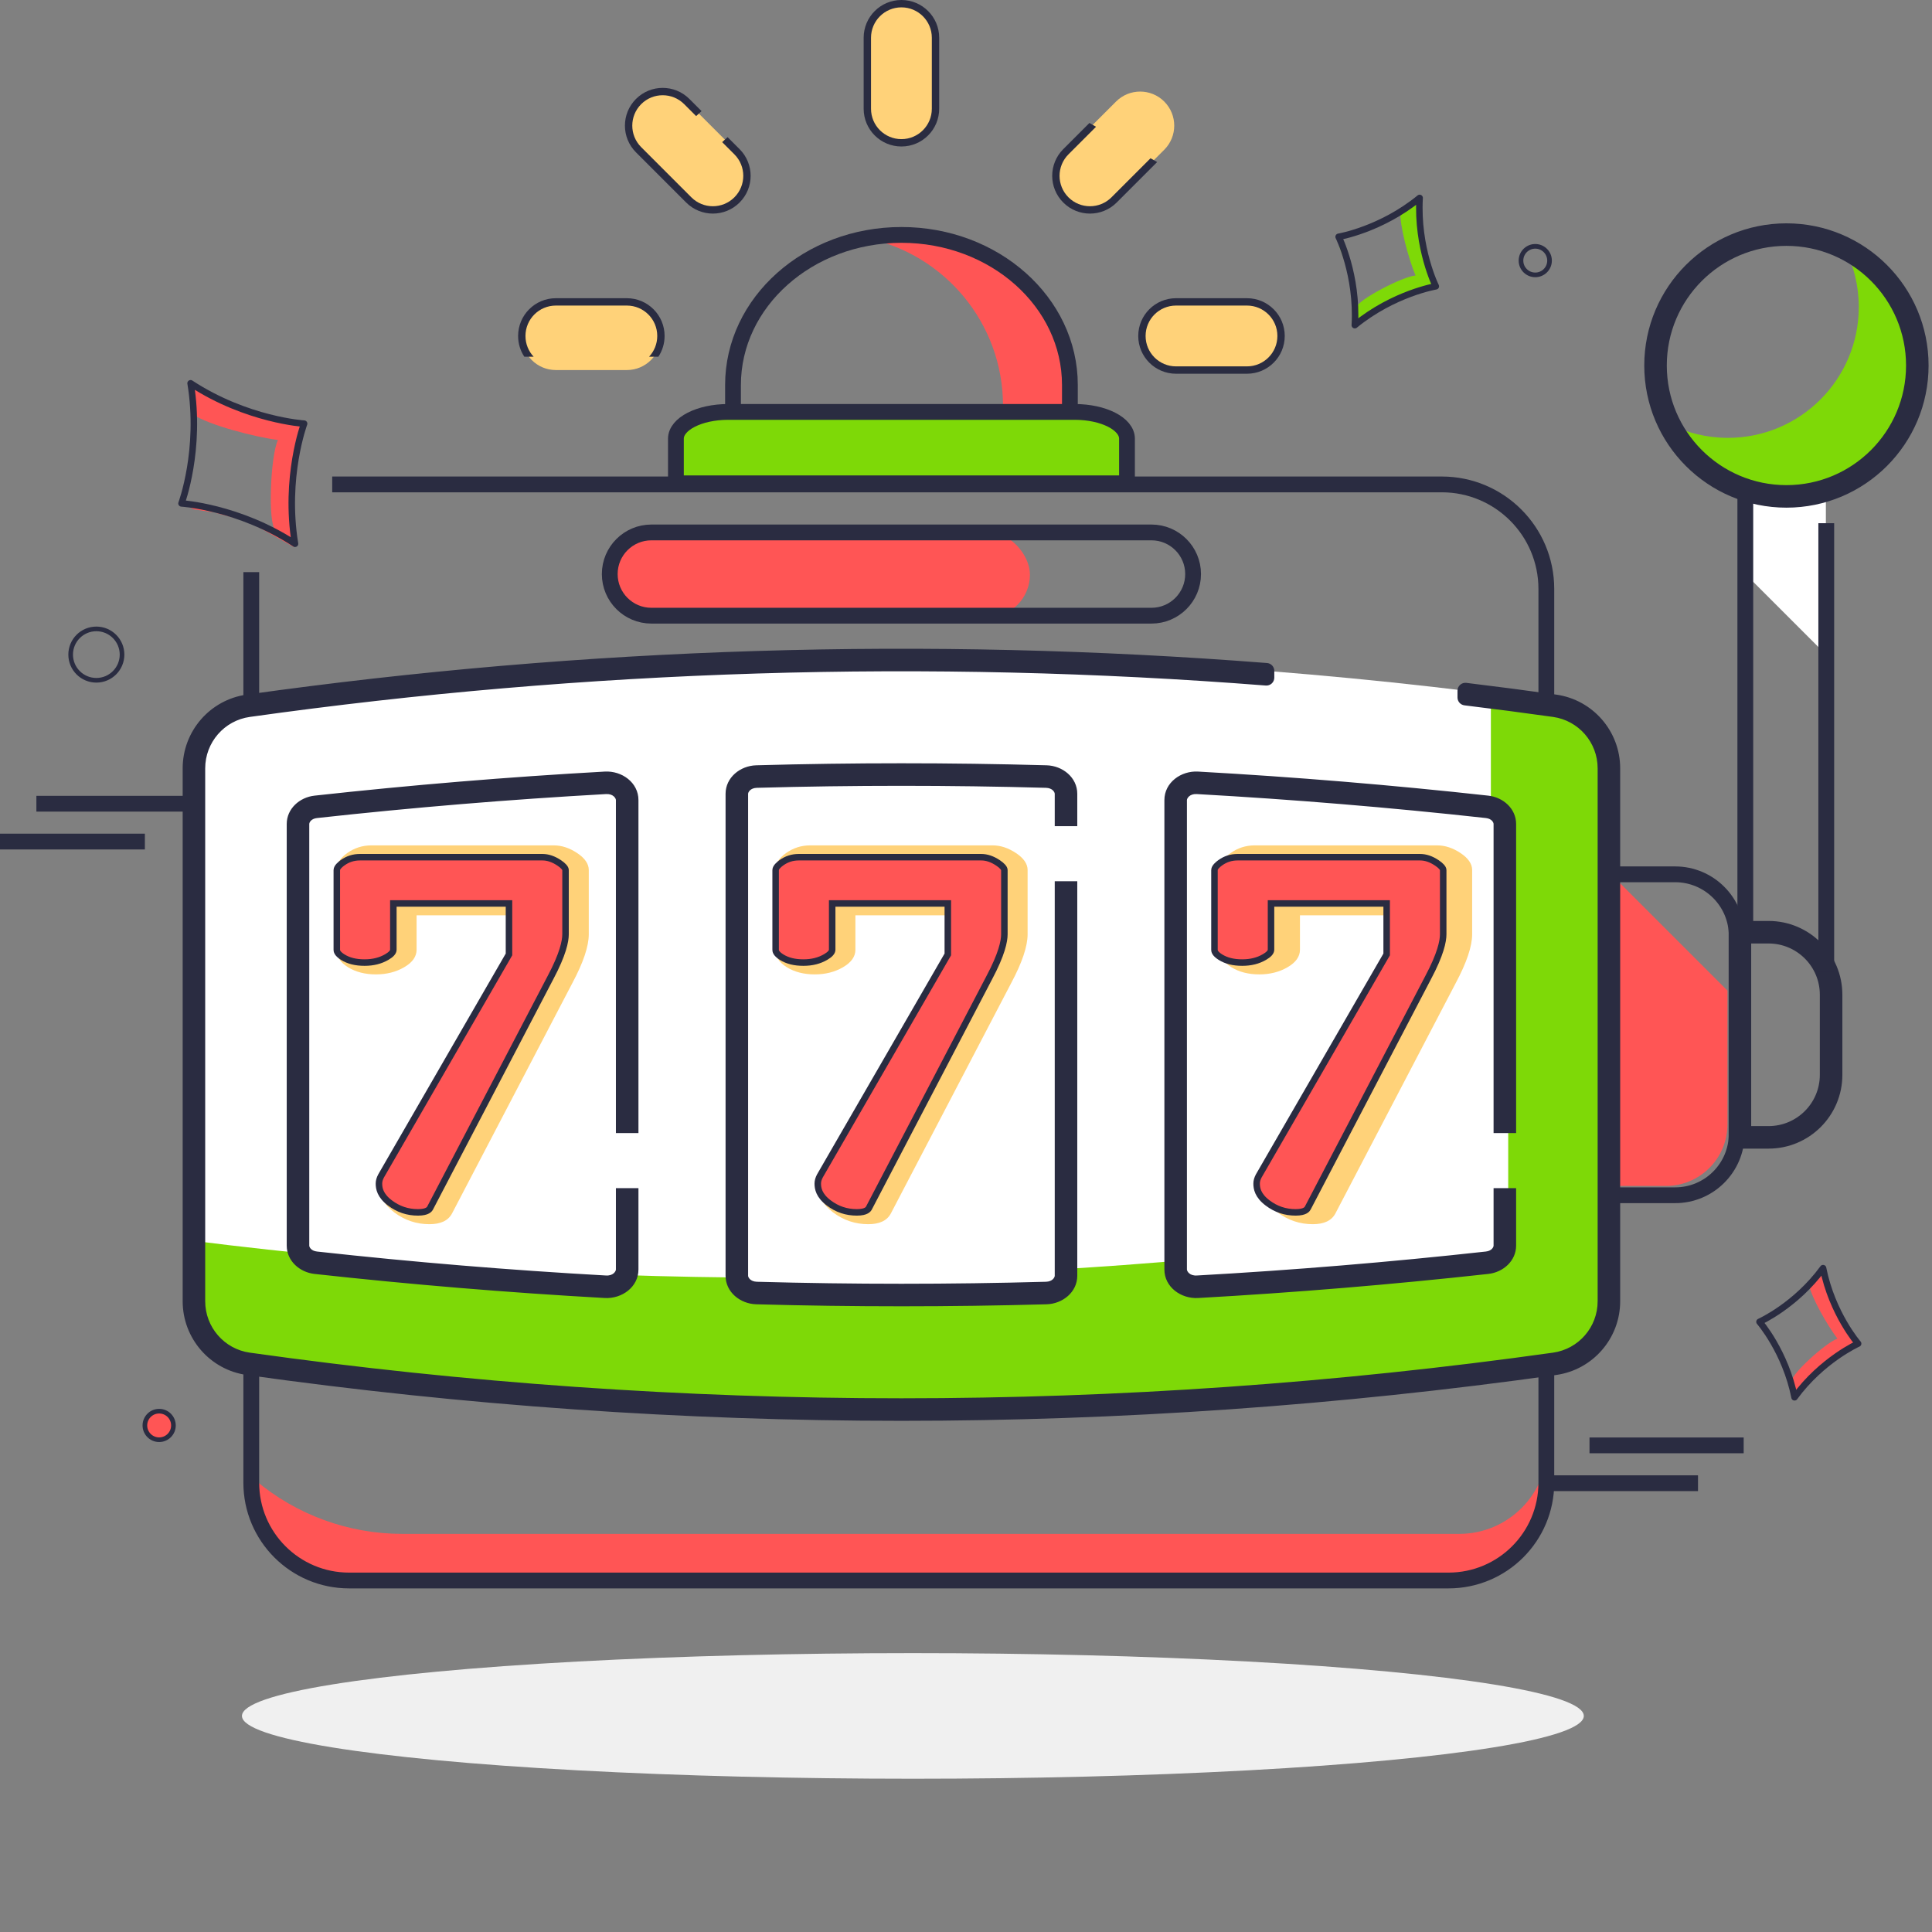 <?xml version="1.0" encoding="UTF-8"?> <svg xmlns="http://www.w3.org/2000/svg" width="208" height="208" viewBox="0 0 208 208" fill="none"><rect x="0" y="0" width="208" height="208" fill="#808080" stroke="none"/><g clip-path="url(#clip0_41_1710)"><rect x="65.392" y="57.257" width="45.491" height="9.221" rx="4.611" fill="#FF5555"></rect><path d="M166.607 155.616C166.607 160.876 162.343 165.14 157.087 165.14H43.318C37.525 165.14 31.918 163.093 27.488 159.36V164.278L34.347 170.058H157.087C162.343 170.058 166.607 165.794 166.607 160.534V155.616Z" fill="#FF5555"></path><path d="M97.047 25.258C95.765 25.258 94.513 25.389 93.305 25.639C101.684 27.368 107.984 34.788 107.984 43.68V51.79H115.469V43.68C115.469 32.053 107.221 25.258 97.047 25.258Z" fill="#FF5555"></path><path d="M198.631 26.744C199.581 28.641 200.117 30.781 200.117 33.048C200.117 40.83 193.807 47.14 186.025 47.14C183.758 47.14 181.618 46.604 179.721 45.654C182.035 50.272 186.81 53.442 192.327 53.442C200.11 53.442 206.419 47.133 206.419 39.35C206.419 33.833 203.248 29.057 198.631 26.744Z" fill="#7ED907"></path><path d="M188.078 61.968L196.575 70.465V53.242H188.078V61.968Z" fill="white"></path><path fill-rule="evenodd" clip-rule="evenodd" d="M192.327 25.62C184.745 25.62 178.598 31.767 178.598 39.35C178.598 46.932 184.745 53.079 192.327 53.079C199.909 53.079 206.056 46.932 206.056 39.35C206.056 31.767 199.909 25.62 192.327 25.62ZM177.872 39.35C177.872 31.366 184.343 24.894 192.327 24.894C200.31 24.894 206.782 31.366 206.782 39.35C206.782 47.333 200.31 53.805 192.327 53.805C184.343 53.805 177.872 47.333 177.872 39.35Z" fill="#2A2C41" stroke="#2A2C41" stroke-width="1.7"></path><path fill-rule="evenodd" clip-rule="evenodd" d="M187.684 122.085H190.406C193.923 122.085 196.774 119.234 196.774 115.717V107.095C196.774 103.578 193.923 100.727 190.406 100.727H187.684V122.085ZM190.406 122.811C194.324 122.811 197.5 119.635 197.5 115.717V107.095C197.5 103.177 194.324 100 190.406 100H186.958V122.811H190.406Z" fill="#2A2C41" stroke="#2A2C41" stroke-width="1.7"></path><path d="M180.347 128.681H166.609V94.13H180.347C184.008 94.13 186.977 97.098 186.977 100.76V122.051C186.977 125.713 184.009 128.681 180.347 128.681Z" stroke="#2A2C41" stroke-width="1.7"></path><path d="M172.568 93.238L172.727 93.13H165.609V127.681H179.348C183.009 127.681 185.978 124.713 185.978 121.051V106.647L172.568 93.238Z" fill="#FF5555"></path><path d="M115.186 50.724H78.916V41.45C78.916 32.525 87.035 25.291 97.051 25.291C107.067 25.291 115.186 32.525 115.186 41.45L115.186 50.724Z" stroke="#2A2C41" stroke-width="1.7"></path><path d="M121.333 52.032H72.769V47.229C72.769 45.638 75.287 44.348 78.393 44.348H115.709C118.815 44.348 121.333 45.638 121.333 47.229V52.032Z" fill="#7ED907" stroke="#2A2C41" stroke-width="1.7"></path><path d="M123.967 66.285H70.128C67.653 66.285 65.646 64.279 65.646 61.804C65.646 59.328 67.653 57.322 70.128 57.322H123.967C126.442 57.322 128.449 59.328 128.449 61.804C128.449 64.279 126.442 66.285 123.967 66.285Z" stroke="#2A2C41" stroke-width="1.7"></path><path d="M29.946 78.346C26.411 78.842 23.784 81.874 23.784 85.443V142.815C23.784 144.245 24.21 145.583 24.942 146.712C25.489 146.938 26.068 147.104 26.677 147.189C73.488 153.759 120.606 153.76 167.417 147.189C170.951 146.693 173.579 143.661 173.579 140.092C173.579 120.968 173.579 101.844 173.579 82.72C173.579 81.29 173.152 79.952 172.42 78.823C171.874 78.597 171.294 78.432 170.685 78.346C123.875 71.775 76.757 71.775 29.946 78.346Z" fill="#FFD279"></path><path d="M27.052 61.593V159.628C27.052 165.443 31.766 170.157 37.581 170.157H155.949C161.765 170.157 166.479 165.443 166.479 159.628V146.151" stroke="#2A2C41" stroke-width="1.7"></path><path d="M20.516 82.72V140.092C20.516 143.662 23.143 146.693 26.678 147.189C73.489 153.759 120.606 153.76 167.417 147.189C170.952 146.693 173.579 143.661 173.579 140.092C173.579 120.968 173.579 101.844 173.579 82.72C173.579 79.15 170.952 76.119 167.417 75.623C120.606 69.052 73.489 69.052 26.678 75.623C23.143 76.119 20.516 79.15 20.516 82.72Z" fill="white"></path><path fill-rule="evenodd" clip-rule="evenodd" d="M20.516 133.551C65.052 139.183 109.837 138.876 154.346 132.629C157.881 132.133 160.508 129.101 160.508 125.532V74.664C162.812 74.956 165.115 75.263 167.417 75.586C170.952 76.082 173.579 79.113 173.579 82.683V140.055C173.579 143.624 170.952 146.656 167.417 147.152C120.606 153.723 73.489 153.723 26.678 147.152C23.143 146.656 20.516 143.625 20.516 140.055V133.551Z" fill="#7ED907"></path><path fill-rule="evenodd" clip-rule="evenodd" d="M115.13 85.464V137.348C115.13 138.546 114.033 139.532 112.649 139.57C107.439 139.715 102.236 139.786 97.052 139.786H97.048C91.859 139.786 86.656 139.715 81.446 139.57C80.062 139.532 78.965 138.546 78.965 137.348V85.464C78.965 84.266 80.063 83.279 81.446 83.241C86.656 83.096 91.859 83.025 97.048 83.025C102.236 83.025 107.439 83.097 112.649 83.241C114.033 83.279 115.13 84.266 115.13 85.464ZM67.886 86.135V136.676C67.886 137.957 66.636 138.978 65.158 138.895C54.736 138.314 44.316 137.449 33.959 136.308C32.678 136.167 31.72 135.219 31.72 134.102V88.71C31.72 87.592 32.678 86.645 33.959 86.504C44.316 85.363 54.736 84.498 65.158 83.917C66.636 83.834 67.886 84.854 67.886 86.135ZM162.375 134.102V88.71C162.375 87.592 161.417 86.645 160.135 86.504C149.779 85.363 139.359 84.497 128.937 83.916C127.459 83.834 126.209 84.854 126.209 86.136V136.676C126.209 137.957 127.459 138.977 128.937 138.895C139.359 138.314 149.779 137.448 160.135 136.308C161.417 136.166 162.375 135.219 162.375 134.102Z" fill="white"></path><path fill-rule="evenodd" clip-rule="evenodd" d="M136.342 72.229C99.795 69.373 63.143 70.504 26.678 75.623C23.143 76.119 20.516 79.15 20.516 82.72V140.092C20.516 143.662 23.143 146.693 26.678 147.189C73.489 153.759 120.606 153.76 167.417 147.189C170.952 146.693 173.579 143.661 173.579 140.092V82.72C173.579 79.15 170.952 76.119 167.417 75.623C164.201 75.171 160.984 74.751 157.765 74.362V75.093C160.95 75.479 164.134 75.895 167.316 76.342C170.492 76.788 172.853 79.511 172.853 82.72V140.092C172.853 143.3 170.491 146.024 167.316 146.47C120.572 153.031 73.523 153.031 26.779 146.47C23.604 146.024 21.242 143.301 21.242 140.092V82.72C21.242 79.511 23.604 76.788 26.779 76.342C63.211 71.228 99.828 70.1 136.342 72.958V72.229Z" fill="#2A2C41"></path><path d="M26.678 75.623L26.796 76.465L26.796 76.465L26.678 75.623ZM136.342 72.229H137.192C137.192 71.785 136.851 71.416 136.408 71.382L136.342 72.229ZM26.678 147.189L26.796 146.347H26.796L26.678 147.189ZM167.417 147.189L167.299 146.347L167.417 147.189ZM167.417 75.623L167.299 76.465L167.299 76.465L167.417 75.623ZM157.765 74.362L157.867 73.518C157.625 73.489 157.383 73.564 157.201 73.725C157.019 73.887 156.915 74.118 156.915 74.362H157.765ZM157.765 75.093H156.915C156.915 75.523 157.236 75.885 157.662 75.937L157.765 75.093ZM167.316 76.342L167.198 77.184L167.198 77.184L167.316 76.342ZM167.316 146.47L167.198 145.628L167.316 146.47ZM26.779 146.47L26.897 145.628H26.897L26.779 146.47ZM26.779 76.342L26.897 77.184L26.897 77.184L26.779 76.342ZM136.342 72.958L136.276 73.805C136.512 73.823 136.745 73.743 136.919 73.582C137.093 73.421 137.192 73.195 137.192 72.958H136.342ZM26.796 76.465C63.2 71.355 99.79 70.225 136.276 73.077L136.408 71.382C99.799 68.521 63.086 69.654 26.56 74.781L26.796 76.465ZM21.366 82.72C21.366 79.573 23.682 76.902 26.796 76.465L26.56 74.781C22.604 75.336 19.666 78.728 19.666 82.72H21.366ZM21.366 140.092V82.72H19.666V140.092H21.366ZM26.796 146.347C23.682 145.91 21.366 143.239 21.366 140.092H19.666C19.666 144.084 22.604 147.476 26.56 148.031L26.796 146.347ZM26.56 148.031C73.449 154.612 120.646 154.613 167.535 148.031L167.299 146.347C120.566 152.907 73.528 152.907 26.796 146.347L26.56 148.031ZM167.535 148.031C171.491 147.476 174.429 144.084 174.429 140.092H172.729C172.729 143.239 170.413 145.91 167.299 146.347L167.535 148.031ZM174.429 140.092V82.72H172.729V140.092H174.429ZM174.429 82.72C174.429 78.728 171.492 75.336 167.535 74.781L167.299 76.465C170.413 76.902 172.729 79.573 172.729 82.72H174.429ZM157.663 75.206C160.876 75.594 164.088 76.014 167.299 76.465L167.535 74.781C164.314 74.329 161.091 73.908 157.867 73.518L157.663 75.206ZM156.915 74.362V75.093H158.615V74.362H156.915ZM167.434 75.5C164.247 75.053 161.057 74.636 157.867 74.249L157.662 75.937C160.842 76.322 164.021 76.738 167.198 77.184L167.434 75.5ZM167.198 77.184C169.952 77.57 172.003 79.933 172.003 82.72H173.703C173.703 79.089 171.031 76.005 167.434 75.5L167.198 77.184ZM172.003 82.72V140.092H173.703V82.72H172.003ZM172.003 140.092C172.003 142.878 169.952 145.242 167.198 145.628L167.434 147.312C171.03 146.807 173.703 143.723 173.703 140.092H172.003ZM167.198 145.628C120.532 152.178 73.562 152.178 26.897 145.628L26.661 147.312C73.483 153.884 120.612 153.884 167.434 147.312L167.198 145.628ZM20.392 140.092C20.392 143.723 23.064 146.807 26.661 147.312L26.897 145.628C24.143 145.242 22.092 142.878 22.092 140.092H20.392ZM20.392 82.72V140.092H22.092V82.72H20.392ZM26.661 75.5C23.064 76.005 20.392 79.089 20.392 82.72H22.092C22.092 79.933 24.143 77.57 26.897 77.184L26.661 75.5ZM136.409 72.11C99.833 69.248 63.153 70.378 26.661 75.5L26.897 77.184C63.268 72.078 99.824 70.952 136.276 73.805L136.409 72.11ZM137.192 72.958V72.229H135.492V72.958H137.192Z" fill="#2A2C41"></path><path fill-rule="evenodd" clip-rule="evenodd" d="M112.629 138.844L112.629 138.844C107.426 138.989 102.23 139.06 97.052 139.06H97.048C91.866 139.06 86.669 138.989 81.466 138.844C80.38 138.814 79.691 138.063 79.691 137.348V85.464C79.691 84.748 80.38 83.997 81.466 83.967L81.466 83.967C86.67 83.822 91.866 83.751 97.048 83.751C102.229 83.751 107.426 83.823 112.629 83.967L112.629 83.967C113.715 83.997 114.404 84.748 114.404 85.464V88.099H115.13V85.464C115.13 84.266 114.033 83.279 112.649 83.241C107.439 83.097 102.236 83.025 97.048 83.025C91.859 83.025 86.656 83.096 81.446 83.241C80.063 83.279 78.965 84.266 78.965 85.464V137.348C78.965 138.546 80.062 139.532 81.446 139.57C86.656 139.715 91.859 139.786 97.048 139.786H97.052C102.236 139.786 107.439 139.715 112.649 139.57C114.033 139.532 115.13 138.546 115.13 137.348V95.724H114.404V137.348C114.404 138.063 113.715 138.814 112.629 138.844ZM34.039 135.586L34.039 135.586C33.043 135.476 32.446 134.771 32.446 134.102V88.71C32.446 88.04 33.043 87.336 34.039 87.226L34.039 87.226C44.383 86.086 54.789 85.222 65.198 84.642C66.368 84.577 67.159 85.372 67.159 86.135V121.14H67.886V86.135C67.886 84.854 66.636 83.834 65.158 83.917C54.736 84.498 44.316 85.363 33.959 86.504C32.678 86.645 31.72 87.592 31.72 88.71V134.102C31.72 135.219 32.678 136.167 33.959 136.308C44.316 137.449 54.736 138.314 65.158 138.895C66.636 138.978 67.886 137.957 67.886 136.676V128.765H67.159V136.676C67.159 137.44 66.368 138.235 65.198 138.17C54.789 137.59 44.383 136.726 34.039 135.586ZM161.649 128.765V134.102C161.649 134.771 161.052 135.476 160.056 135.586L160.135 136.308L160.056 135.586C149.712 136.725 139.305 137.59 128.896 138.17C127.727 138.235 126.935 137.44 126.935 136.676V86.136C126.935 85.372 127.727 84.576 128.896 84.641C139.305 85.222 149.712 86.086 160.056 87.225C161.052 87.336 161.649 88.04 161.649 88.71V121.14H162.375V88.71C162.375 87.592 161.417 86.645 160.135 86.504C149.779 85.363 139.359 84.497 128.937 83.916C127.459 83.834 126.209 84.854 126.209 86.136V136.676C126.209 137.957 127.459 138.977 128.937 138.895C139.359 138.314 149.779 137.448 160.135 136.308C161.417 136.166 162.375 135.219 162.375 134.102V128.765H161.649Z" fill="#2A2C41"></path><path d="M112.629 138.844L112.653 139.694L112.666 139.694L112.679 139.693L112.629 138.844ZM112.629 138.844L112.606 137.995L112.592 137.995L112.579 137.996L112.629 138.844ZM81.466 138.844L81.442 139.694L81.443 139.694L81.466 138.844ZM81.466 83.967L81.49 84.817L81.49 84.817L81.466 83.967ZM81.466 83.967L81.442 83.118L81.442 83.118L81.466 83.967ZM112.629 83.967L112.653 83.118L112.653 83.118L112.629 83.967ZM112.629 83.967L112.605 84.817L112.606 84.817L112.629 83.967ZM114.404 88.099H113.554V88.949H114.404V88.099ZM115.13 88.099V88.949H115.98V88.099H115.13ZM112.649 83.241L112.626 84.091L112.626 84.091L112.649 83.241ZM81.446 83.241L81.469 84.091L81.47 84.091L81.446 83.241ZM81.446 139.57L81.422 140.42L81.422 140.42L81.446 139.57ZM112.649 139.57L112.626 138.721L112.626 138.721L112.649 139.57ZM115.13 95.724H115.98V94.874H115.13V95.724ZM114.404 95.724V94.874H113.554V95.724H114.404ZM34.039 135.586L34.178 134.748L34.155 134.744L34.132 134.741L34.039 135.586ZM34.039 135.586L33.9 136.425L33.923 136.428L33.946 136.431L34.039 135.586ZM34.039 87.226L34.132 88.071L34.134 88.07L34.039 87.226ZM34.039 87.226L33.946 86.381L33.944 86.381L34.039 87.226ZM65.198 84.642L65.151 83.793L65.151 83.793L65.198 84.642ZM67.159 121.14H66.309V121.99H67.159V121.14ZM67.886 121.14V121.99H68.736V121.14H67.886ZM65.158 83.917L65.111 83.068L65.111 83.068L65.158 83.917ZM33.959 86.504L34.053 87.349L34.053 87.349L33.959 86.504ZM33.959 136.308L34.053 135.463L34.053 135.463L33.959 136.308ZM65.158 138.895L65.111 139.744H65.111L65.158 138.895ZM67.886 128.765H68.736V127.915H67.886V128.765ZM67.159 128.765V127.915H66.309V128.765H67.159ZM65.198 138.17L65.151 139.019H65.151L65.198 138.17ZM161.649 128.765V127.915H160.799V128.765H161.649ZM160.056 135.586L159.963 134.741L159.118 134.834L159.211 135.679L160.056 135.586ZM160.056 135.586L160.901 135.493L160.808 134.648L159.963 134.741L160.056 135.586ZM128.896 138.17L128.849 137.321L128.896 138.17ZM128.896 84.641L128.944 83.793L128.944 83.793L128.896 84.641ZM160.056 87.225L160.149 86.381L160.149 86.381L160.056 87.225ZM161.649 121.14H160.799V121.99H161.649V121.14ZM162.375 121.14V121.99H163.225V121.14H162.375ZM160.135 86.504L160.229 85.659L160.228 85.659L160.135 86.504ZM128.937 83.916L128.984 83.068L128.984 83.068L128.937 83.916ZM128.937 138.895L128.984 139.744H128.984L128.937 138.895ZM162.375 128.765H163.225V127.915H162.375V128.765ZM112.679 139.693L112.679 139.693L112.579 137.996L112.579 137.996L112.679 139.693ZM97.052 139.91C102.238 139.91 107.441 139.839 112.653 139.694L112.605 137.995C107.41 138.139 102.222 138.21 97.052 138.21V139.91ZM97.048 139.91H97.052V138.21H97.048V139.91ZM81.443 139.694C86.654 139.839 91.858 139.91 97.048 139.91V138.21C91.874 138.21 86.685 138.139 81.49 137.995L81.443 139.694ZM78.841 137.348C78.841 138.615 79.994 139.654 81.442 139.694L81.49 137.995C80.766 137.974 80.541 137.511 80.541 137.348H78.841ZM78.841 85.464V137.348H80.541V85.464H78.841ZM81.442 83.118C79.994 83.157 78.841 84.196 78.841 85.464H80.541C80.541 85.3 80.766 84.837 81.49 84.817L81.442 83.118ZM81.442 83.118L81.442 83.118L81.49 84.817L81.49 84.817L81.442 83.118ZM97.048 82.901C91.858 82.901 86.654 82.972 81.442 83.118L81.49 84.817C86.685 84.672 91.874 84.601 97.048 84.601V82.901ZM112.653 83.118C107.441 82.973 102.237 82.901 97.048 82.901V84.601C102.222 84.601 107.41 84.672 112.605 84.817L112.653 83.118ZM112.653 83.118L112.653 83.118L112.605 84.817L112.605 84.817L112.653 83.118ZM115.254 85.464C115.254 84.196 114.101 83.157 112.653 83.118L112.606 84.817C113.329 84.837 113.554 85.3 113.554 85.464H115.254ZM115.254 88.099V85.464H113.554V88.099H115.254ZM115.13 87.249H114.404V88.949H115.13V87.249ZM114.28 85.464V88.099H115.98V85.464H114.28ZM112.626 84.091C113.661 84.12 114.28 84.83 114.28 85.464H115.98C115.98 83.701 114.404 82.439 112.673 82.392L112.626 84.091ZM97.048 83.875C102.228 83.875 107.424 83.946 112.626 84.091L112.673 82.392C107.455 82.247 102.244 82.175 97.048 82.175V83.875ZM81.47 84.091C86.672 83.946 91.867 83.875 97.048 83.875V82.175C91.852 82.175 86.641 82.246 81.422 82.392L81.47 84.091ZM79.815 85.464C79.815 84.83 80.434 84.12 81.469 84.091L81.422 82.392C79.691 82.439 78.115 83.701 78.115 85.464H79.815ZM79.815 137.348V85.464H78.115V137.348H79.815ZM81.47 138.721C80.434 138.692 79.815 137.981 79.815 137.348H78.115C78.115 139.11 79.69 140.372 81.422 140.42L81.47 138.721ZM97.048 138.936C91.867 138.936 86.672 138.865 81.47 138.721L81.422 140.42C86.64 140.565 91.851 140.636 97.048 140.636V138.936ZM97.052 138.936H97.048V140.636H97.052V138.936ZM112.626 138.721C107.424 138.865 102.229 138.936 97.052 138.936V140.636C102.244 140.636 107.455 140.565 112.673 140.42L112.626 138.721ZM114.28 137.348C114.28 137.981 113.661 138.692 112.626 138.721L112.673 140.42C114.404 140.372 115.98 139.11 115.98 137.348H114.28ZM114.28 95.724V137.348H115.98V95.724H114.28ZM114.404 96.573H115.13V94.874H114.404V96.573ZM115.254 137.348V95.724H113.554V137.348H115.254ZM112.653 139.694C114.101 139.654 115.254 138.615 115.254 137.348H113.554C113.554 137.511 113.329 137.975 112.606 137.995L112.653 139.694ZM33.9 136.425L33.9 136.425L34.178 134.748L34.178 134.748L33.9 136.425ZM31.596 134.102C31.596 135.286 32.605 136.283 33.946 136.431L34.132 134.741C33.481 134.669 33.296 134.257 33.296 134.102H31.596ZM31.596 88.71V134.102H33.296V88.71H31.596ZM33.946 86.381C32.605 86.529 31.596 87.525 31.596 88.71H33.296C33.296 88.555 33.481 88.142 34.132 88.071L33.946 86.381ZM33.944 86.381L33.944 86.381L34.134 88.07L34.134 88.07L33.944 86.381ZM65.151 83.793C54.727 84.374 44.305 85.24 33.946 86.381L34.132 88.071C44.461 86.933 54.852 86.07 65.246 85.49L65.151 83.793ZM68.01 86.135C68.01 84.782 66.7 83.707 65.151 83.793L65.246 85.49C66.036 85.446 66.309 85.962 66.309 86.135H68.01ZM68.01 121.14V86.135H66.309V121.14H68.01ZM67.159 121.99H67.886V120.29H67.159V121.99ZM68.736 121.14V86.135H67.036V121.14H68.736ZM68.736 86.135C68.736 84.248 66.95 82.966 65.111 83.068L65.205 84.765C66.322 84.703 67.036 85.46 67.036 86.135H68.736ZM65.111 83.068C54.673 83.65 44.238 84.517 33.866 85.659L34.053 87.349C44.394 86.21 54.798 85.346 65.205 84.765L65.111 83.068ZM33.866 85.659C32.251 85.837 30.869 87.068 30.869 88.71H32.569C32.569 88.117 33.105 87.453 34.053 87.349L33.866 85.659ZM30.869 88.71V134.102H32.569V88.71H30.869ZM30.869 134.102C30.869 135.744 32.251 136.975 33.866 137.153L34.053 135.463C33.105 135.359 32.569 134.695 32.569 134.102H30.869ZM33.866 137.153C44.238 138.295 54.673 139.162 65.111 139.744L65.205 138.047C54.798 137.466 44.394 136.602 34.053 135.463L33.866 137.153ZM65.111 139.744C66.95 139.846 68.736 138.563 68.736 136.676H67.036C67.036 137.352 66.322 138.109 65.205 138.047L65.111 139.744ZM68.736 136.676V128.765H67.036V136.676H68.736ZM67.886 127.915H67.159V129.615H67.886V127.915ZM68.01 136.676V128.765H66.309V136.676H68.01ZM65.151 139.019C66.7 139.105 68.01 138.03 68.01 136.676H66.309C66.309 136.85 66.036 137.366 65.246 137.321L65.151 139.019ZM33.946 136.431C44.305 137.572 54.727 138.438 65.151 139.019L65.246 137.321C54.852 136.742 44.461 135.879 34.132 134.741L33.946 136.431ZM162.499 134.102V128.765H160.799V134.102H162.499ZM160.149 136.431C161.49 136.283 162.499 135.286 162.499 134.102H160.799C160.799 134.256 160.614 134.669 159.963 134.741L160.149 136.431ZM160.98 136.215L160.901 135.493L159.211 135.679L159.29 136.401L160.98 136.215ZM159.211 135.679L159.29 136.401L160.98 136.214L160.901 135.493L159.211 135.679ZM128.944 139.019C139.368 138.437 149.79 137.572 160.149 136.431L159.963 134.741C149.634 135.879 139.243 136.742 128.849 137.321L128.944 139.019ZM126.085 136.676C126.085 138.03 127.395 139.105 128.944 139.019L128.849 137.321C128.059 137.365 127.785 136.85 127.785 136.676H126.085ZM126.085 86.136V136.676H127.785V86.136H126.085ZM128.944 83.793C127.395 83.706 126.085 84.782 126.085 86.136H127.785C127.785 85.962 128.059 85.446 128.849 85.49L128.944 83.793ZM160.149 86.381C149.79 85.24 139.368 84.374 128.944 83.793L128.849 85.49C139.243 86.07 149.634 86.933 159.963 88.07L160.149 86.381ZM162.499 88.71C162.499 87.525 161.49 86.529 160.149 86.381L159.962 88.07C160.614 88.142 160.799 88.555 160.799 88.71H162.499ZM162.499 121.14V88.71H160.799V121.14H162.499ZM161.649 121.99H162.375V120.29H161.649V121.99ZM161.525 88.71V121.14H163.225V88.71H161.525ZM160.042 87.349C160.99 87.453 161.525 88.117 161.525 88.71H163.225C163.225 87.068 161.843 85.837 160.229 85.659L160.042 87.349ZM128.889 84.765C139.296 85.345 149.701 86.209 160.042 87.349L160.228 85.659C149.857 84.516 139.422 83.65 128.984 83.068L128.889 84.765ZM127.059 86.136C127.059 85.46 127.772 84.703 128.889 84.765L128.984 83.068C127.145 82.965 125.359 84.249 125.359 86.136H127.059ZM127.059 136.676V86.136H125.359V136.676H127.059ZM128.889 138.046C127.773 138.108 127.059 137.351 127.059 136.676H125.359C125.359 138.563 127.145 139.846 128.984 139.744L128.889 138.046ZM160.042 135.463C149.701 136.602 139.296 137.466 128.889 138.046L128.984 139.744C139.422 139.162 149.857 138.295 160.228 137.152L160.042 135.463ZM161.525 134.102C161.525 134.695 160.99 135.358 160.042 135.463L160.228 137.152C161.843 136.975 163.225 135.744 163.225 134.102H161.525ZM161.525 128.765V134.102H163.225V128.765H161.525ZM162.375 127.915H161.649V129.615H162.375V127.915Z" fill="#2A2C41"></path><path d="M36.218 102.248V93.67C36.218 93.006 36.605 92.397 37.38 91.844C38.155 91.291 39.021 91.014 39.981 91.014H59.625C60.474 91.014 61.313 91.291 62.143 91.844C62.973 92.398 63.388 93.006 63.388 93.67V100.587C63.388 101.879 62.798 103.631 61.617 105.844L48.668 130.635C48.262 131.41 47.451 131.797 46.233 131.797C44.831 131.797 43.568 131.373 42.443 130.524C41.317 129.676 40.755 128.643 40.755 127.425C40.755 126.946 40.884 126.466 41.143 125.987L54.755 102.413V98.54H44.85V102.247C44.85 102.986 44.407 103.613 43.522 104.128C42.637 104.646 41.621 104.903 40.479 104.903C39.298 104.903 38.293 104.646 37.463 104.128C36.633 103.613 36.218 102.986 36.218 102.248Z" fill="#FFD279"></path><path d="M45.004 130.525C43.875 130.525 42.886 130.193 41.98 129.509C40.92 128.711 40.798 127.938 40.798 127.426C40.798 127.162 40.873 126.894 41.026 126.605L54.798 102.755V97.268H42.348V102.248C42.348 102.497 42.114 102.761 41.652 103.03C40.958 103.435 40.172 103.632 39.249 103.632C38.301 103.632 37.535 103.441 36.906 103.049C36.261 102.648 36.261 102.357 36.261 102.248V93.67C36.261 93.373 36.655 93.047 36.89 92.88C37.449 92.481 38.058 92.287 38.751 92.287H58.396C58.993 92.287 59.586 92.488 60.208 92.903C60.633 93.186 60.886 93.473 60.886 93.67V100.587C60.886 101.325 60.605 102.732 59.266 105.246L46.312 130.046C46.25 130.163 46.06 130.525 45.004 130.525Z" fill="#FF5555" stroke="#2A2C41" stroke-width="0.7"></path><path d="M83.462 102.248V93.67C83.462 93.006 83.849 92.397 84.624 91.844C85.399 91.291 86.265 91.014 87.225 91.014H106.87C107.718 91.014 108.557 91.291 109.387 91.844C110.217 92.398 110.633 93.006 110.633 93.67V100.587C110.633 101.879 110.042 103.631 108.862 105.844L95.913 130.635C95.507 131.41 94.696 131.797 93.478 131.797C92.075 131.797 90.812 131.373 89.688 130.524C88.561 129.676 88 128.643 88 127.425C88 126.946 88.129 126.466 88.387 125.987L102 102.413V98.54H92.094V102.247C92.094 102.986 91.651 103.613 90.766 104.128C89.881 104.646 88.865 104.903 87.723 104.903C86.542 104.903 85.537 104.646 84.707 104.128C83.877 103.613 83.462 102.986 83.462 102.248Z" fill="#FFD279"></path><path d="M92.249 130.525C91.119 130.525 90.13 130.193 89.225 129.509C88.165 128.711 88.042 127.938 88.042 127.426C88.042 127.162 88.117 126.894 88.269 126.605L102.042 102.755V97.268H89.593V102.248C89.593 102.497 89.358 102.761 88.896 103.03C88.202 103.435 87.417 103.632 86.493 103.632C85.546 103.632 84.779 103.441 84.15 103.049C83.505 102.648 83.505 102.357 83.505 102.248V93.67C83.505 93.373 83.899 93.047 84.134 92.88C84.693 92.481 85.302 92.287 85.996 92.287H105.64C106.237 92.287 106.83 92.488 107.452 92.903C107.877 93.186 108.131 93.473 108.131 93.67V100.587C108.131 101.325 107.849 102.732 106.51 105.246L93.556 130.046C93.495 130.163 93.305 130.525 92.249 130.525Z" fill="#FF5555" stroke="#2A2C41" stroke-width="0.7"></path><path d="M131.322 102.248V93.67C131.322 93.006 131.709 92.397 132.484 91.844C133.259 91.291 134.125 91.014 135.085 91.014H154.729C155.577 91.014 156.417 91.291 157.247 91.844C158.077 92.398 158.492 93.006 158.492 93.67V100.587C158.492 101.879 157.902 103.631 156.721 105.844L143.773 130.635C143.366 131.41 142.555 131.797 141.338 131.797C139.935 131.797 138.672 131.373 137.547 130.524C136.421 129.676 135.86 128.643 135.86 127.425C135.86 126.946 135.988 126.466 136.247 125.987L149.86 102.413V98.54H139.954V102.247C139.954 102.986 139.511 103.613 138.626 104.128C137.741 104.646 136.725 104.903 135.583 104.903C134.402 104.903 133.397 104.646 132.567 104.128C131.737 103.613 131.322 102.986 131.322 102.248Z" fill="#FFD279"></path><path d="M139.493 130.525C138.364 130.525 137.375 130.193 136.469 129.509C135.41 128.711 135.288 127.938 135.288 127.426C135.288 127.162 135.362 126.894 135.515 126.605L149.288 102.755V97.268H136.838V102.248C136.838 102.497 136.603 102.761 136.141 103.03C135.448 103.435 134.662 103.632 133.738 103.632C132.791 103.632 132.024 103.441 131.395 103.049C130.75 102.648 130.75 102.357 130.75 102.248V93.67C130.75 93.373 131.144 93.047 131.379 92.88C131.938 92.481 132.547 92.287 133.241 92.287H152.885C153.482 92.287 154.075 92.488 154.697 92.903C155.122 93.186 155.376 93.473 155.376 93.67V100.587C155.376 101.325 155.094 102.732 153.755 105.246L140.801 130.046C140.739 130.163 140.55 130.525 139.493 130.525Z" fill="#FF5555" stroke="#2A2C41" stroke-width="0.7"></path><path d="M35.766 52.152H155.223C161.44 52.152 166.479 57.191 166.479 63.408V76.116" stroke="#2A2C41" stroke-width="1.7"></path><path d="M187.901 52.697V100.262" stroke="#2A2C41" stroke-width="1.7"></path><path d="M196.616 56.328V104.619" stroke="#2A2C41" stroke-width="1.7"></path><path d="M100.717 11.705V4.065C100.717 2.038 99.074 0.395 97.048 0.395C95.021 0.395 93.378 2.038 93.378 4.065V11.705C93.378 13.732 95.021 15.375 97.048 15.375C99.074 15.375 100.717 13.732 100.717 11.705Z" fill="#FFD279"></path><path fill-rule="evenodd" clip-rule="evenodd" d="M92.982 4.065C92.982 1.82 94.803 0 97.048 0C99.293 0 101.113 1.82 101.113 4.065V11.706C101.113 13.952 99.293 15.771 97.048 15.771C94.803 15.771 92.982 13.952 92.982 11.706V4.065ZM97.048 0.792C95.24 0.792 93.774 2.258 93.774 4.065V11.706C93.774 13.514 95.24 14.979 97.048 14.979C98.856 14.979 100.321 13.514 100.321 11.706V4.065C100.321 2.258 98.856 0.792 97.048 0.792Z" fill="#2A2C41"></path><path d="M126.61 39.84H134.25C136.277 39.84 137.92 38.197 137.92 36.17C137.92 34.144 136.277 32.501 134.25 32.501H126.61C124.583 32.501 122.94 34.144 122.94 36.17C122.94 38.197 124.583 39.84 126.61 39.84Z" fill="#FFD279"></path><path fill-rule="evenodd" clip-rule="evenodd" d="M122.544 36.17C122.545 33.925 124.365 32.105 126.61 32.105H134.25C136.496 32.105 138.316 33.925 138.316 36.17C138.316 38.416 136.496 40.236 134.25 40.236H126.61C124.365 40.236 122.544 38.416 122.544 36.17M126.61 32.897C124.802 32.897 123.336 34.362 123.336 36.17V36.17C123.336 37.978 124.802 39.444 126.61 39.444H134.25C136.058 39.444 137.524 37.978 137.524 36.17C137.524 34.362 136.058 32.897 134.25 32.897H126.61Z" fill="#2A2C41"></path><path d="M59.845 39.84H67.486C69.513 39.84 71.156 38.197 71.156 36.17C71.156 34.144 69.513 32.501 67.486 32.501H59.845C57.819 32.501 56.176 34.144 56.176 36.17C56.175 38.197 57.818 39.84 59.845 39.84Z" fill="#FFD279"></path><path d="M119.941 21.525L125.344 16.122C126.777 14.689 126.777 12.366 125.344 10.933C123.911 9.5 121.587 9.5 120.154 10.933L114.751 16.336C113.318 17.769 113.318 20.092 114.751 21.526C116.184 22.958 118.508 22.958 119.941 21.525Z" fill="#FFD279"></path><path d="M68.751 16.122L74.154 21.524C75.587 22.957 77.91 22.957 79.343 21.524C80.776 20.091 80.776 17.767 79.343 16.334L73.941 10.932C72.508 9.499 70.184 9.499 68.751 10.932C67.318 12.365 67.318 14.689 68.751 16.122Z" fill="#FFD279"></path><path fill-rule="evenodd" clip-rule="evenodd" d="M75.53 11.963L74.22 10.652C72.633 9.065 70.059 9.065 68.471 10.652L68.47 10.653C66.883 12.241 66.883 14.815 68.471 16.402L73.874 21.805C75.461 23.392 78.035 23.392 79.623 21.805C81.211 20.217 81.211 17.643 79.623 16.055L78.332 14.765L77.749 15.301L79.063 16.615C80.341 17.893 80.341 19.966 79.063 21.245C77.784 22.523 75.712 22.523 74.433 21.245L69.031 15.842L69.031 15.842C67.752 14.564 67.752 12.491 69.031 11.212C70.309 9.934 72.382 9.934 73.66 11.212L74.947 12.499L75.53 11.963Z" fill="#2A2C41"></path><path fill-rule="evenodd" clip-rule="evenodd" d="M59.845 32.105C57.6 32.105 55.78 33.925 55.78 36.17V36.17C55.779 36.996 56.025 37.764 56.448 38.405H57.453C56.906 37.82 56.571 37.034 56.572 36.17V36.17C56.572 34.362 58.037 32.897 59.845 32.897H67.486C69.294 32.897 70.76 34.362 70.76 36.17C70.76 37.034 70.425 37.82 69.878 38.405H70.882C71.305 37.764 71.551 36.996 71.551 36.17C71.551 33.925 69.731 32.105 67.486 32.105H59.845Z" fill="#2A2C41"></path><path fill-rule="evenodd" clip-rule="evenodd" d="M117.289 13.239L114.472 16.056C112.884 17.643 112.884 20.217 114.472 21.805L114.472 21.805C116.06 23.393 118.634 23.393 120.222 21.805L124.579 17.448L123.869 17.038L119.662 21.245C118.383 22.523 116.31 22.523 115.032 21.246L115.032 21.245C113.753 19.967 113.753 17.894 115.032 16.616L117.999 13.649L117.289 13.239Z" fill="#2A2C41"></path><path d="M23.123 55.191C22.253 55.041 21.466 54.921 20.877 54.834L19.161 53.978L20.696 54.557L23.123 55.191C25.407 55.587 28.265 56.199 29.637 57.019C28.825 56.365 29.108 49.083 29.924 47.369C27.395 47.044 22.464 45.757 20.803 44.63L20.267 41.43L25.232 43.719L29.657 45.178L32.818 45.881L31.362 51.954L31.622 58.882L26.747 56.139L23.123 55.191Z" fill="#FF5555"></path><path d="M20.524 41.269L20.521 41.264L20.521 41.267L20.519 41.266L20.522 41.27C21.693 48.413 19.542 54.197 19.542 54.197C19.542 54.197 25.702 54.574 31.758 58.538L31.761 58.542L31.76 58.54L31.762 58.541L31.76 58.537C30.589 51.394 32.74 45.61 32.74 45.61C32.74 45.61 26.58 45.233 20.524 41.269Z" stroke="#2A2C41" stroke-width="0.7" stroke-linejoin="round"></path><path d="M190.671 144.555C190.324 144.053 190.002 143.608 189.76 143.275L189.351 142.016L189.809 143.052L190.671 144.555C191.582 145.872 192.663 147.576 192.924 148.649C192.853 147.932 196.578 144.547 197.817 144.119C196.753 142.715 195 139.663 194.752 138.299L196.068 136.486L197.344 140.041L198.768 142.927L199.951 144.824L196.255 147.047L192.967 150.529L191.958 146.799L190.671 144.555Z" fill="#FF5555"></path><path d="M196.272 136.535L196.273 136.531L196.272 136.533L196.271 136.531L196.27 136.534C193.318 140.569 189.427 142.309 189.427 142.309C189.427 142.309 192.223 145.526 193.202 150.429L193.201 150.433L193.202 150.431L193.203 150.433L193.204 150.429C196.156 146.395 200.047 144.654 200.047 144.654C200.047 144.654 197.251 141.437 196.272 136.535Z" stroke="#2A2C41" stroke-width="0.7" stroke-linejoin="round"></path><path d="M144.808 28.178C144.581 27.56 144.366 27.007 144.203 26.593L144.117 25.166L144.315 26.374L144.808 28.178C145.402 29.801 146.071 31.876 146.052 33.068C146.173 32.299 150.983 29.771 152.395 29.661C151.663 27.905 150.659 24.24 150.769 22.747L152.636 21.209L153.006 25.27L153.711 28.672L154.434 30.976L149.968 32.297L145.587 35.044L145.545 30.873L144.808 28.178Z" fill="#7ED907"></path><path d="M152.837 21.314L152.839 21.311L152.837 21.312L152.837 21.31L152.836 21.314C148.656 24.73 144.117 25.494 144.117 25.494C144.117 25.494 146.167 29.614 145.861 35.004L145.859 35.007L145.86 35.006L145.86 35.008L145.862 35.004C150.042 31.588 154.58 30.824 154.58 30.824C154.58 30.824 152.53 26.704 152.837 21.314Z" stroke="#2A2C41" stroke-width="0.7" stroke-linejoin="round"></path><ellipse cx="98.281" cy="184.738" rx="72.232" ry="6.762" fill="#F0F0F0"></ellipse><line x1="-1" y1="90.603" x2="15.598" y2="90.603" stroke="#2A2C41" stroke-width="1.7"></line><line x1="166.21" y1="159.684" x2="182.808" y2="159.684" stroke="#2A2C41" stroke-width="1.7"></line><line x1="3.918" y1="86.529" x2="20.516" y2="86.529" stroke="#2A2C41" stroke-width="1.7"></line><line x1="171.127" y1="155.609" x2="187.725" y2="155.609" stroke="#2A2C41" stroke-width="1.7"></line><circle cx="10.373" cy="70.474" r="2.766" stroke="#2A2C41" stroke-width="0.5"></circle><circle cx="165.287" cy="28.057" r="1.537" stroke="#2A2C41" stroke-width="0.5"></circle><circle cx="17.135" cy="153.464" r="1.537" fill="#FF5555" stroke="#2A2C41" stroke-width="0.5"></circle></g><defs><clipPath id="clip0_41_1710"><rect width="208" height="208" fill="white"></rect></clipPath></defs></svg> 